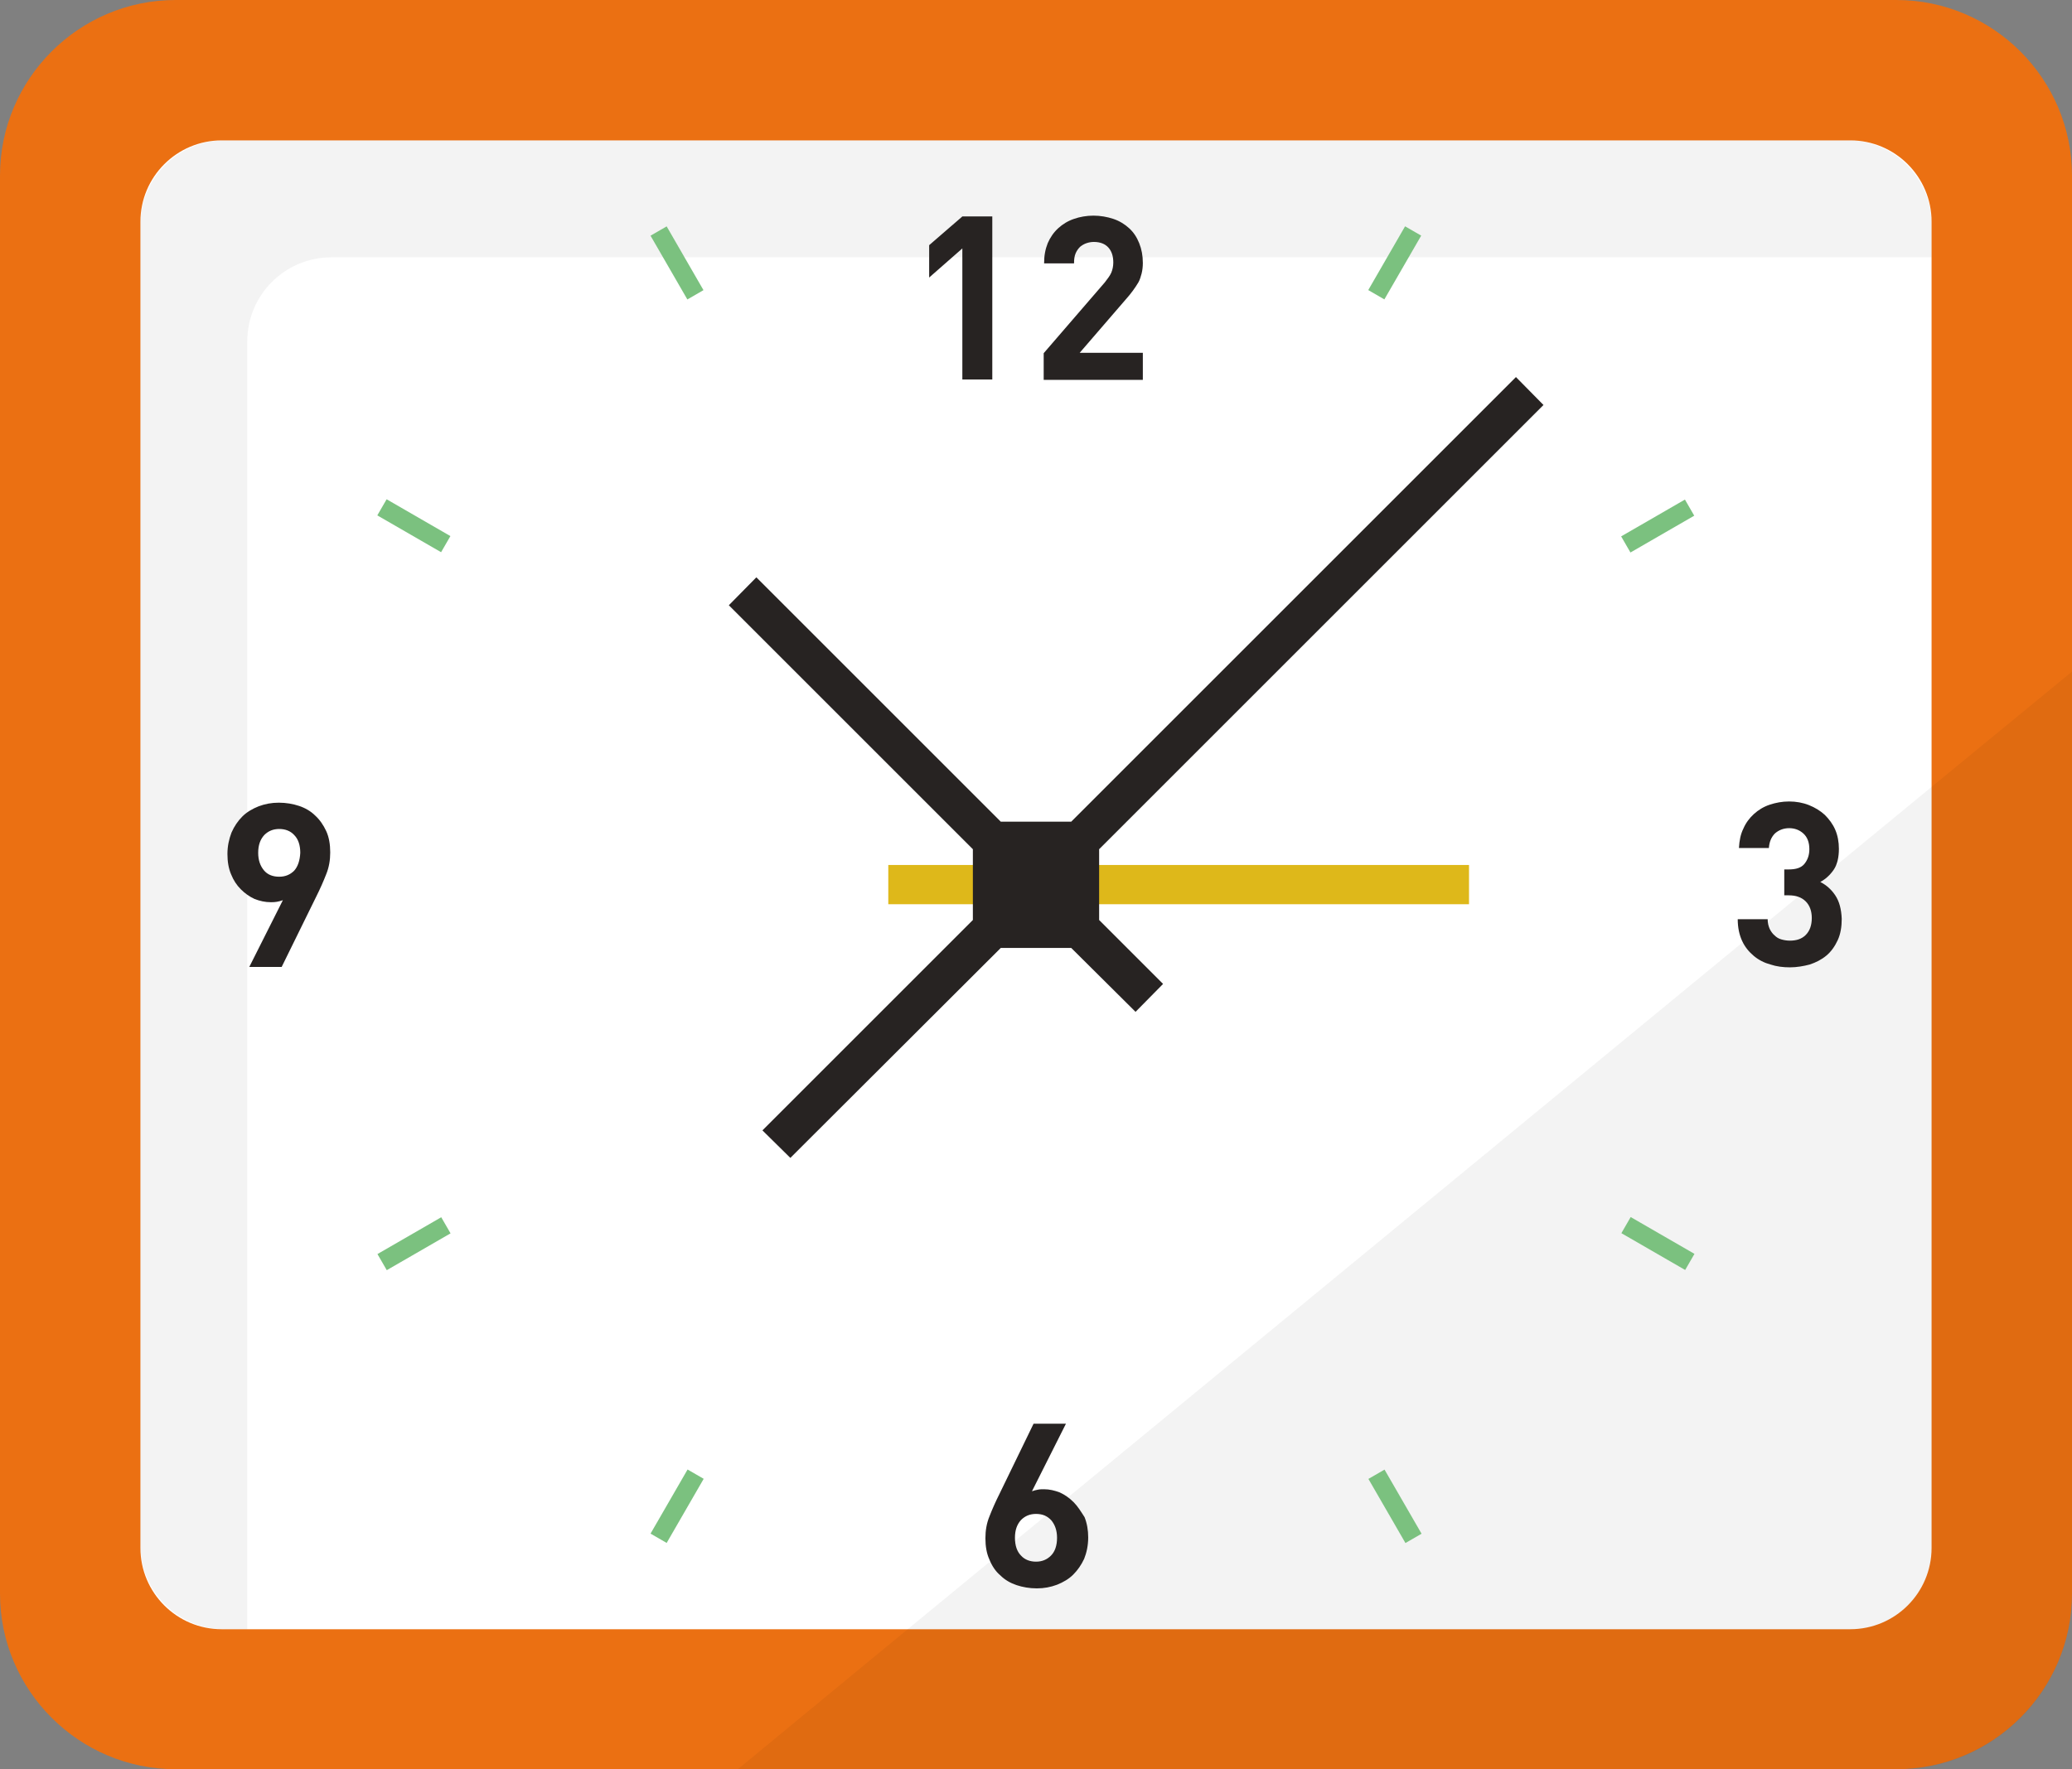 <?xml version="1.0" encoding="iso-8859-1"?>
<!-- Generator: Adobe Illustrator 22.1.0, SVG Export Plug-In . SVG Version: 6.00 Build 0)  -->
<svg version="1.1" id="_x36_" xmlns="http://www.w3.org/2000/svg" xmlns:xlink="http://www.w3.org/1999/xlink" x="0px" y="0px"
	 viewBox="0 0 512 437.3" style="enable-background:new 0 0 512 437.3;" xml:space="preserve">
<rect x="0" y="0" width="512" height="437.3" fill="#808080" stroke="none"/>
<style type="text/css">
	.st0{fill:#EB7012;}
	.st1{fill:#FFFFFF;}
	.st2{opacity:5.000000e-02;fill:#040000;}
	.st3{fill:#DEB81A;}
	.st4{fill:#7BC17F;}
	.st5{fill:#272322;}
</style>
<g>
	<path class="st0" d="M512,43.4v350.5c0,23.9-19.5,43.4-43.4,43.4H43.4C19.5,437.3,0,417.8,0,393.9V43.4C0,19.5,19.5,0,43.4,0h425.2
		C492.5,0,512,19.5,512,43.4z"/>
	<path class="st1" d="M457.2,34.7H54.8c-11.1,0-20.1,9-20.1,20.1v327.8c0,11.1,9,20.1,20.1,20.1h402.4c11.1,0,20.1-9,20.1-20.1V54.8
		C477.3,43.7,468.3,34.7,457.2,34.7z"/>
	<g>
		<path class="st2" d="M477.3,194.5l-253,208.2l-42.1,34.7h286.4c23.9,0,43.4-19.5,43.4-43.4v-228L477.3,194.5z"/>
		<path class="st2" d="M477.3,55.5c0-11.5-9.3-20.8-20.7-20.8H55.5C44,34.7,34.7,44,34.7,55.5v326.4c0,11.5,9.3,20.8,20.8,20.8h5.6
			V84.4c0-11.5,9.3-20.8,20.8-20.8h395.4V55.5z"/>
	</g>
	<rect x="219.5" y="213.8" class="st3" width="143.5" height="9.7"/>
	<g>
		<rect x="165" y="55.9" transform="matrix(0.866 -0.5 0.5 0.866 -10.091 92.346)" class="st4" width="4.6" height="18.2"/>
		<rect x="342.4" y="363.2" transform="matrix(0.866 -0.5 0.5 0.866 -139.978 222.215)" class="st4" width="4.6" height="18.3"/>
		<rect x="100" y="120.8" transform="matrix(0.5 -0.866 0.866 0.5 -61.377 153.59)" class="st4" width="4.6" height="18.2"/>
		<rect x="407.4" y="298.3" transform="matrix(0.5 -0.866 0.866 0.5 -61.378 508.464)" class="st4" width="4.6" height="18.2"/>
		<rect x="93.2" y="305.1" transform="matrix(0.866 -0.5 0.5 0.866 -139.99 92.351)" class="st4" width="18.2" height="4.6"/>
		<rect x="400.5" y="127.7" transform="matrix(0.866 -0.5 0.5 0.866 -10.091 222.241)" class="st4" width="18.2" height="4.6"/>
		
			<rect x="158.1" y="370.1" transform="matrix(0.5 -0.866 0.866 0.5 -238.805 330.935)" class="st4" width="18.3" height="4.6"/>
		
			<rect x="335.6" y="62.7" transform="matrix(0.5 -0.866 0.866 0.5 116.003 330.98)" class="st4" width="18.2" height="4.6"/>
	</g>
	<g>
		<polygon class="st5" points="237.8,93.8 245.2,93.8 245.2,53.5 237.8,53.5 229.6,60.6 229.6,68.6 237.8,61.4 		"/>
		<path class="st5" d="M282.4,87.2h-15.6l11.3-13.1c0.7-0.8,1.3-1.5,1.8-2.2c0.5-0.7,1-1.4,1.4-2.1c0.4-0.7,0.6-1.5,0.8-2.2
			c0.2-0.8,0.3-1.7,0.3-2.6c0-1.8-0.3-3.4-0.9-4.9c-0.6-1.5-1.4-2.7-2.5-3.7c-1.1-1-2.4-1.8-3.9-2.3c-1.5-0.5-3.2-0.8-4.9-0.8
			c-1.7,0-3.4,0.3-4.8,0.8c-1.5,0.5-2.8,1.3-3.9,2.3c-1.1,1-2,2.3-2.6,3.7c-0.6,1.5-0.9,3.1-0.9,5h7.4c0-1,0.1-1.8,0.4-2.5
			c0.3-0.7,0.7-1.2,1.1-1.6c0.5-0.4,1-0.7,1.6-0.9c0.6-0.2,1.2-0.3,1.8-0.3c1.6,0,2.8,0.5,3.6,1.4c0.8,0.9,1.2,2.1,1.2,3.7
			c0,0.9-0.2,1.8-0.5,2.5c-0.3,0.7-0.9,1.5-1.6,2.4l-15.1,17.5v6.6h24.5V87.2z"/>
		<path class="st5" d="M453.5,221.3c-1-1.5-2.3-2.6-3.7-3.3c1.3-0.7,2.4-1.7,3.3-3c0.9-1.3,1.3-3.1,1.3-5.2c0-1.7-0.3-3.3-0.9-4.7
			s-1.5-2.6-2.6-3.7c-1.1-1-2.4-1.8-3.9-2.4c-1.5-0.6-3.2-0.9-4.9-0.9c-1.7,0-3.3,0.3-4.8,0.8c-1.5,0.5-2.8,1.3-3.9,2.3
			c-1.1,1-2,2.2-2.6,3.6c-0.7,1.4-1,3-1.1,4.8h7.4c0.1-1.5,0.6-2.7,1.5-3.6c0.9-0.8,2.1-1.3,3.5-1.3c1.3,0,2.5,0.4,3.5,1.3
			c1,0.9,1.5,2.2,1.5,3.9c0,1.4-0.4,2.6-1.2,3.6c-0.8,1-2.1,1.4-3.9,1.4h-1.1v6.4h1.1c1.8,0,3.2,0.5,4.2,1.5c1,1,1.5,2.4,1.5,4.1
			c0,1.8-0.5,3.2-1.5,4.2c-1,1-2.3,1.4-3.9,1.4c-0.7,0-1.4-0.1-2.1-0.3c-0.7-0.2-1.2-0.5-1.7-1c-0.5-0.4-0.9-1-1.2-1.6
			c-0.3-0.7-0.5-1.4-0.5-2.4h-7.4c0,2.1,0.4,3.9,1.1,5.4c0.7,1.5,1.7,2.7,2.9,3.7c1.2,1,2.6,1.7,4.1,2.1c1.5,0.5,3.1,0.7,4.8,0.7
			c1.7,0,3.4-0.3,4.9-0.7c1.5-0.5,2.9-1.2,4.1-2.2c1.2-1,2.1-2.3,2.8-3.8c0.7-1.5,1-3.3,1-5.3C455,224.7,454.5,222.8,453.5,221.3z"
			/>
		<path class="st5" d="M265.3,371.3c-1-1-2.1-1.8-3.4-2.4c-1.3-0.5-2.6-0.8-3.9-0.8c-0.5,0-1,0-1.5,0.1c-0.5,0.1-1,0.2-1.5,0.4
			l8.4-16.7h-8l-8.5,17.5c-0.9,1.8-1.7,3.6-2.4,5.4c-0.7,1.7-1,3.5-1,5.4c0,2,0.3,3.8,1,5.3c0.6,1.5,1.5,2.9,2.7,3.9
			c1.1,1.1,2.5,1.9,4,2.4c1.5,0.5,3.2,0.8,5,0.8c1.8,0,3.4-0.3,5-0.9c1.5-0.6,2.9-1.4,4-2.5c1.1-1.1,2-2.4,2.7-3.9
			c0.6-1.5,1-3.3,1-5.3c0-1.8-0.3-3.5-0.9-5C267.1,373.6,266.3,372.3,265.3,371.3z M259.7,384.5c-1,1-2.2,1.5-3.7,1.5
			c-1.5,0-2.8-0.5-3.7-1.5c-1-1-1.5-2.5-1.5-4.4c0-1.9,0.5-3.3,1.5-4.4c1-1,2.2-1.5,3.7-1.5c1.6,0,2.8,0.5,3.8,1.6
			c0.9,1.1,1.4,2.5,1.4,4.3C261.2,382,260.7,383.5,259.7,384.5z"/>
		<path class="st5" d="M77.9,201.6c-1.1-1.1-2.5-1.9-4-2.4c-1.5-0.5-3.2-0.8-5-0.8c-1.8,0-3.4,0.3-5,0.9c-1.5,0.6-2.9,1.4-4,2.5
			c-1.1,1.1-2,2.4-2.7,4c-0.6,1.6-1,3.3-1,5.3c0,1.9,0.3,3.6,0.9,5c0.6,1.5,1.4,2.7,2.4,3.7c1,1,2.1,1.8,3.4,2.4
			c1.3,0.5,2.6,0.8,4,0.8c0.5,0,1,0,1.5-0.1c0.5-0.1,1-0.2,1.5-0.4L61.6,239h8l8.6-17.5c0.9-1.8,1.7-3.6,2.4-5.4
			c0.7-1.7,1-3.5,1-5.4c0-2-0.3-3.8-1-5.3C79.9,203.9,79,202.6,77.9,201.6z M72.7,215.2c-1,1-2.2,1.5-3.7,1.5
			c-1.6,0-2.9-0.5-3.8-1.6c-0.9-1.1-1.4-2.5-1.4-4.3c0-1.9,0.5-3.3,1.5-4.4c1-1,2.2-1.5,3.7-1.5c1.5,0,2.8,0.5,3.7,1.5
			c1,1,1.5,2.5,1.5,4.4C74.1,212.7,73.6,214.2,72.7,215.2z"/>
		<polygon class="st5" points="381.4,100.1 374.6,93.2 264.7,203.1 247.3,203.1 186.9,142.7 180.1,149.6 240.4,209.9 240.4,227.4 
			188.4,279.4 195.3,286.2 247.3,234.3 264.7,234.3 280.6,250.1 287.4,243.2 271.6,227.4 271.6,209.9 		"/>
	</g>
</g>
</svg>
